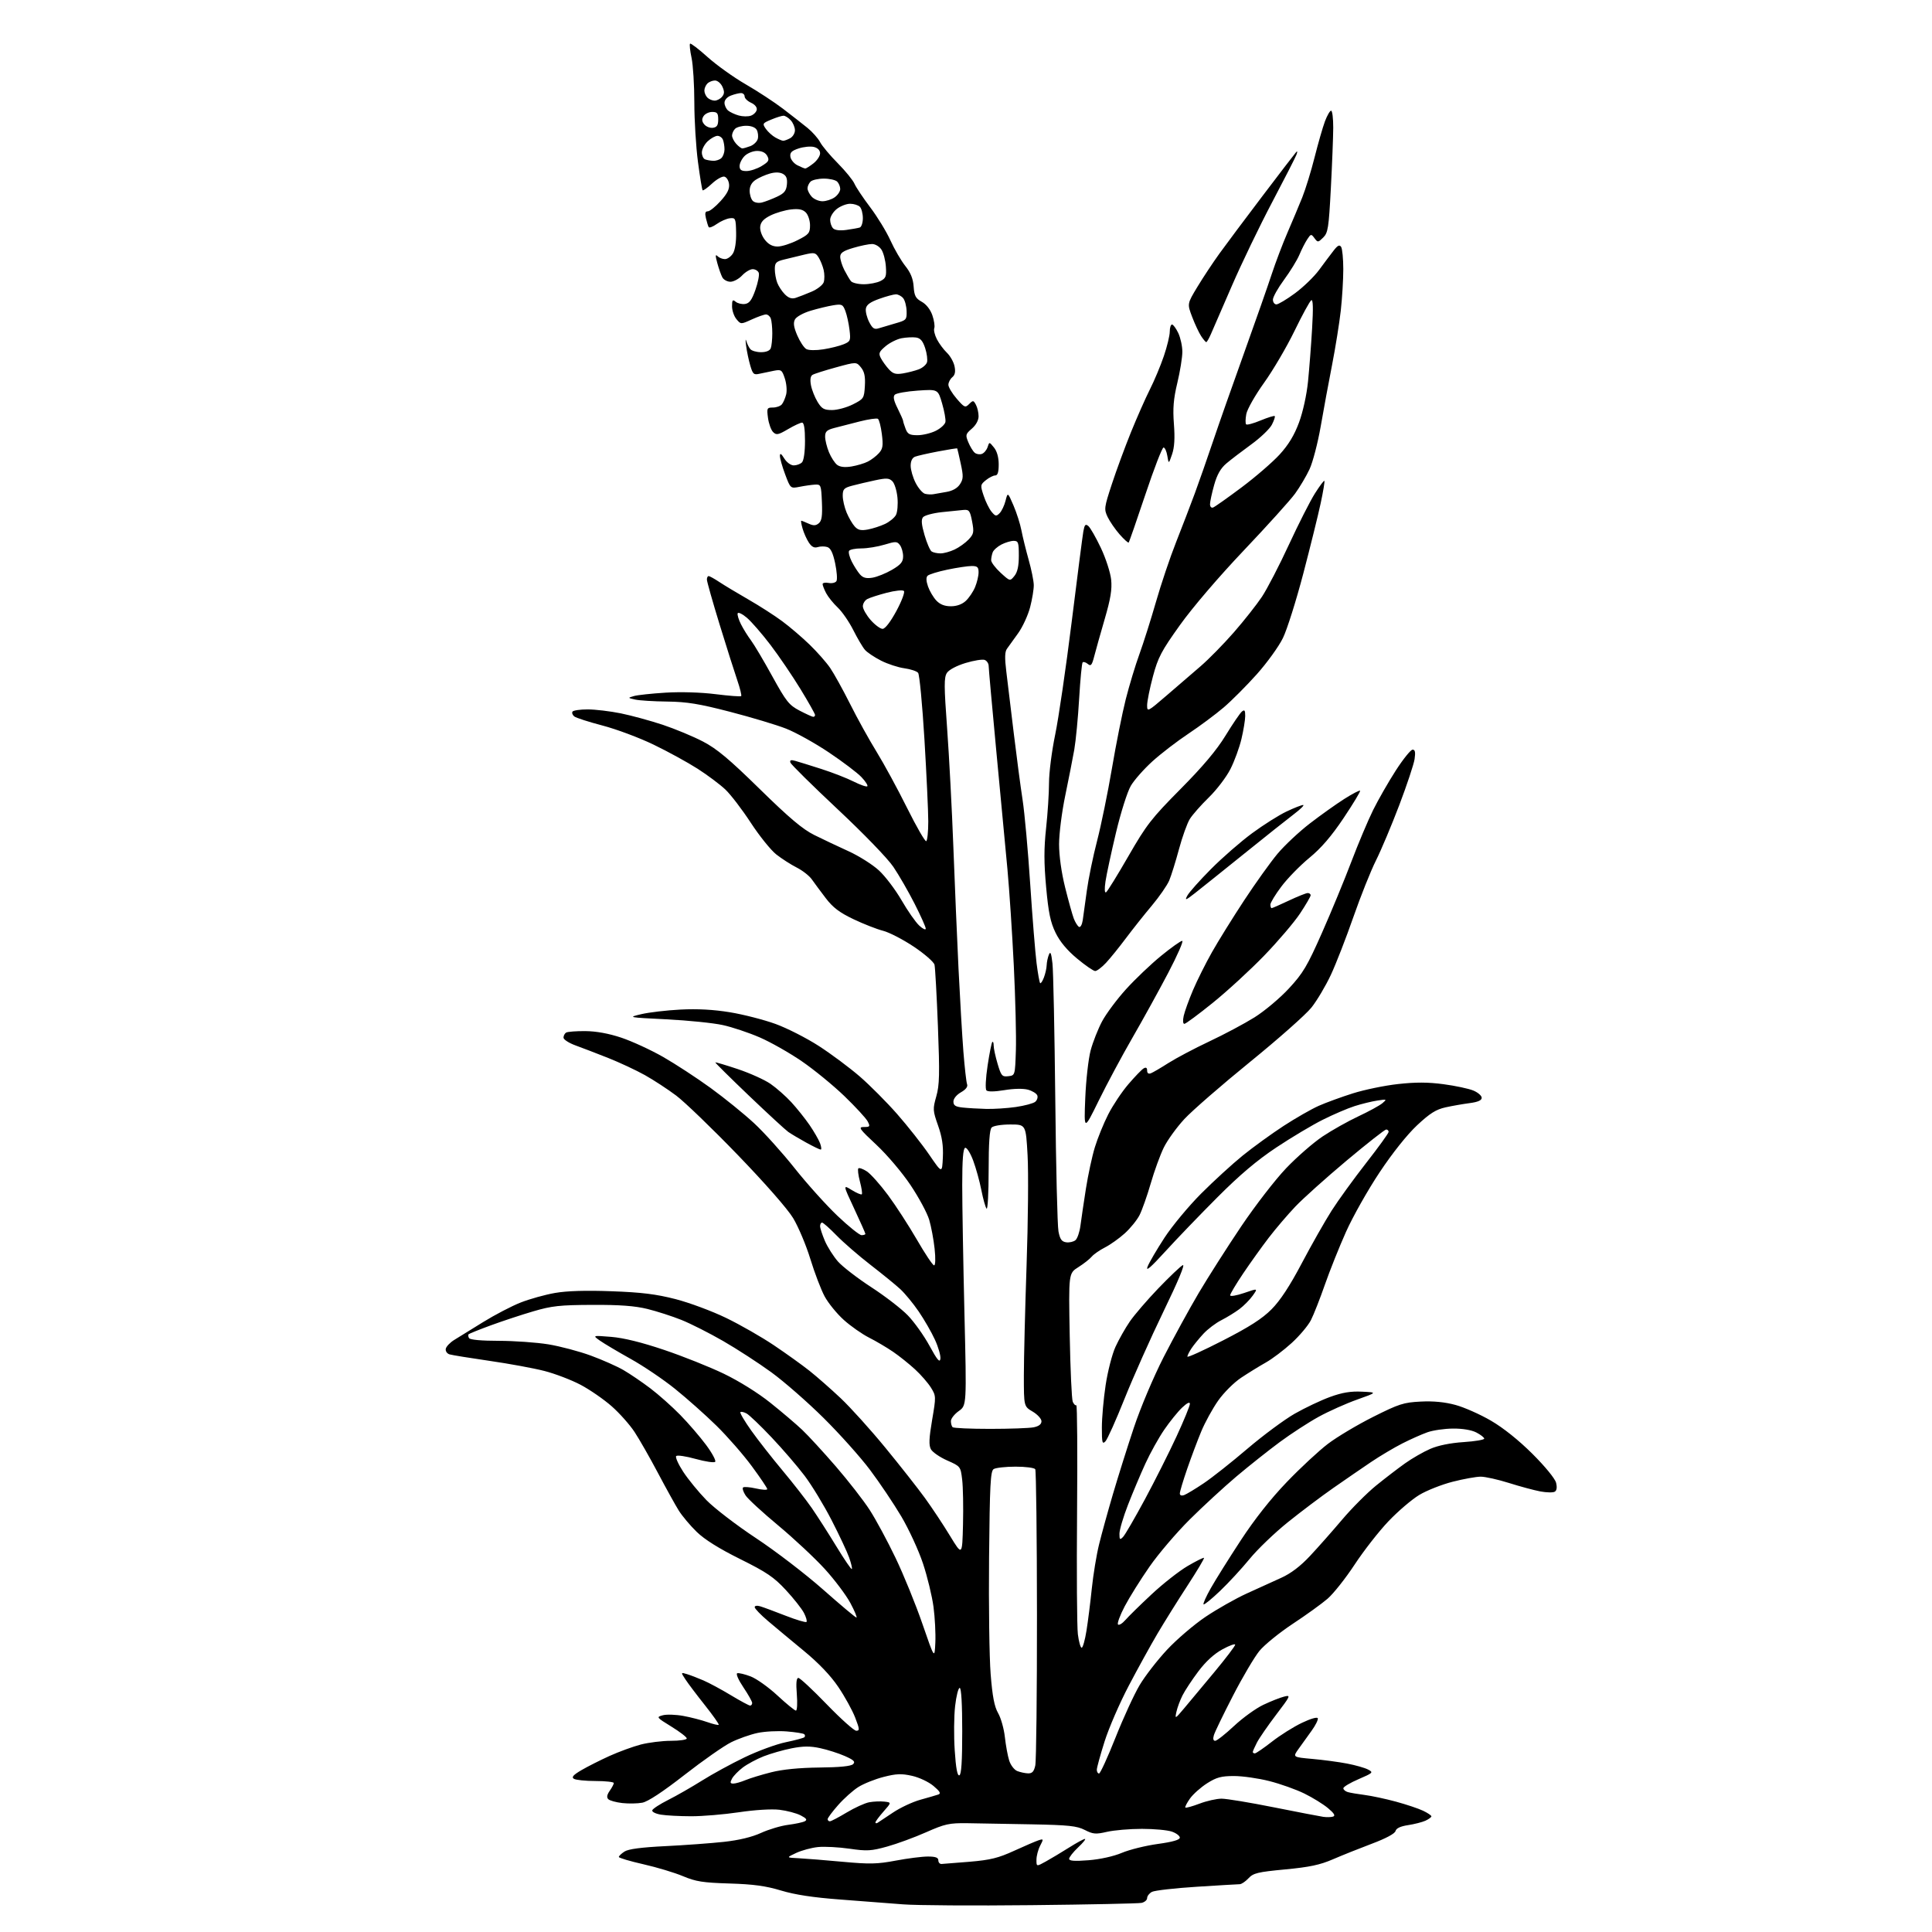 <?xml version="1.0" encoding="UTF-8" standalone="no"?>
<svg 
  version="1.1" 
  xmlns="http://www.w3.org/2000/svg" 
  xmlns:xlink="http://www.w3.org/1999/xlink" 
  xmlns:svg="http://www.w3.org/2000/svg"
  xmlns:rdf="http://www.w3.org/1999/02/22-rdf-syntax-ns#"
  xmlns:cc="http://creativecommons.org/ns#"
  xmlns:dc="http://purl.org/dc/elements/1.1/"
  viewBox="0 0 768 768"
  width="768"
  height="768"
>
<style>svg {background-color: white; }</style>"
<path stroke="none" fill="black" fill-rule="evenodd" d="M410.00,757.33C387.18,757.58 364.23,757.43 359.00,757.01C353.77,756.59 342.52,755.73 334.00,755.09C323.27,754.29 316.04,753.19 310.50,751.52C304.41,749.68 299.51,749.01 290.00,748.72C279.41,748.40 276.58,747.95 271.50,745.81C268.20,744.42 261.11,742.28 255.75,741.07C250.39,739.85 246.00,738.55 246.00,738.17C246.00,737.79 247.01,736.82 248.25,736.02C249.79,735.02 254.92,734.34 264.50,733.87C272.20,733.49 282.66,732.72 287.74,732.17C293.75,731.51 298.92,730.27 302.55,728.60C305.62,727.20 310.46,725.76 313.31,725.40C316.17,725.03 319.14,724.40 319.92,723.98C320.99,723.42 320.58,722.83 318.26,721.63C316.56,720.76 312.77,719.76 309.84,719.41C306.70,719.05 300.06,719.45 293.72,720.40C287.79,721.28 279.24,722.00 274.72,721.99C270.20,721.98 264.80,721.70 262.71,721.35C260.60,721.00 259.08,720.23 259.29,719.61C259.49,719.00 262.34,717.15 265.62,715.50C268.90,713.85 274.94,710.39 279.04,707.82C283.14,705.24 290.77,701.07 296.00,698.56C301.23,696.04 308.58,693.34 312.35,692.56C316.12,691.78 319.45,690.88 319.77,690.57C320.08,690.26 320.06,689.73 319.72,689.39C319.39,689.05 316.24,688.55 312.74,688.27C309.23,687.99 304.00,688.26 301.11,688.88C298.22,689.50 293.52,691.16 290.68,692.56C287.83,693.96 279.48,699.80 272.13,705.53C263.42,712.32 257.56,716.18 255.32,716.60C253.42,716.96 249.84,717.02 247.35,716.74C244.86,716.46 242.36,715.76 241.80,715.20C241.09,714.49 241.28,713.44 242.38,711.86C243.27,710.59 244.00,709.21 244.00,708.78C244.00,708.35 240.74,707.99 236.75,707.98C232.76,707.98 228.88,707.58 228.13,707.10C227.10,706.45 227.86,705.58 231.13,703.66C233.54,702.25 238.55,699.72 242.27,698.03C245.99,696.35 251.59,694.30 254.72,693.48C257.86,692.67 263.25,692.00 266.71,692.00C270.17,692.00 273.00,691.58 273.00,691.06C273.00,690.54 270.25,688.42 266.88,686.35C260.90,682.66 260.83,682.56 263.50,681.84C265.00,681.44 268.67,681.56 271.65,682.11C274.64,682.66 278.93,683.77 281.19,684.57C283.46,685.37 285.49,685.85 285.70,685.63C285.91,685.42 283.45,681.93 280.23,677.87C277.01,673.82 273.52,669.20 272.49,667.62C270.60,664.74 270.60,664.74 273.05,665.48C274.40,665.88 277.35,667.01 279.61,667.99C281.86,668.96 286.79,671.61 290.54,673.88C294.30,676.15 297.74,678.00 298.19,678.00C298.63,678.00 299.00,677.53 299.00,676.96C299.00,676.39 297.42,673.58 295.49,670.71C293.53,667.80 292.46,665.35 293.07,665.14C293.66,664.95 296.05,665.51 298.38,666.40C300.72,667.29 305.52,670.71 309.06,674.00C312.60,677.29 315.90,679.98 316.39,679.99C316.87,680.00 317.04,677.08 316.75,673.50C316.39,669.01 316.58,667.00 317.37,667.00C317.99,666.99 323.07,671.72 328.65,677.50C334.23,683.27 339.51,688.00 340.38,688.00C341.78,688.00 341.72,687.36 339.94,682.75C338.82,679.86 335.81,674.39 333.24,670.60C330.18,666.06 325.47,661.13 319.54,656.24C314.57,652.15 308.14,646.79 305.25,644.34C302.36,641.89 300.00,639.43 300.00,638.87C300.00,638.29 300.95,638.15 302.25,638.55C303.49,638.92 308.00,640.59 312.27,642.26C316.54,643.93 320.29,645.05 320.59,644.74C320.90,644.44 320.44,642.82 319.58,641.16C318.72,639.49 315.49,635.40 312.39,632.06C307.66,626.95 304.76,624.98 294.20,619.74C285.84,615.59 280.07,611.98 276.96,608.95C274.38,606.45 271.17,602.62 269.81,600.45C268.46,598.28 264.73,591.55 261.53,585.50C258.33,579.45 254.15,572.13 252.25,569.24C250.35,566.35 246.26,561.75 243.15,559.01C240.04,556.27 234.49,552.43 230.80,550.48C227.12,548.54 220.63,546.06 216.38,544.97C212.14,543.88 202.33,542.08 194.58,540.96C186.84,539.84 179.69,538.68 178.69,538.38C177.69,538.07 177.03,537.09 177.20,536.18C177.38,535.27 178.87,533.70 180.51,532.68C182.16,531.67 187.32,528.47 192.00,525.58C196.68,522.68 203.43,519.16 207.00,517.76C210.57,516.36 216.71,514.65 220.62,513.97C225.36,513.14 232.91,512.91 243.12,513.29C254.99,513.72 260.78,514.43 268.50,516.41C274.00,517.82 283.08,521.20 288.67,523.91C294.27,526.62 302.82,531.52 307.67,534.79C312.53,538.06 318.88,542.61 321.79,544.92C324.69,547.22 330.27,552.12 334.18,555.80C338.09,559.49 346.09,568.35 351.95,575.50C357.82,582.65 364.90,591.65 367.69,595.50C370.48,599.35 374.96,606.10 377.63,610.50C382.50,618.50 382.50,618.50 382.81,606.00C382.98,599.12 382.83,591.12 382.48,588.20C381.85,582.94 381.81,582.89 376.51,580.55C373.57,579.25 370.66,577.24 370.04,576.08C369.18,574.47 369.30,571.71 370.53,564.47C372.12,555.16 372.11,554.91 370.07,551.61C368.92,549.76 366.08,546.48 363.74,544.34C361.41,542.19 357.48,539.04 355.00,537.35C352.52,535.66 348.23,533.12 345.45,531.72C342.68,530.32 338.16,527.15 335.42,524.69C332.67,522.22 329.25,518.01 327.81,515.35C326.37,512.68 323.82,505.99 322.13,500.48C320.44,494.96 317.35,487.64 315.28,484.21C313.04,480.51 304.06,470.28 293.19,459.03C283.13,448.61 272.15,438.03 268.81,435.52C265.47,433.01 259.86,429.34 256.36,427.38C252.85,425.42 246.27,422.35 241.74,420.55C237.21,418.75 231.36,416.51 228.75,415.56C226.14,414.61 224.00,413.22 224.00,412.48C224.00,411.73 224.47,410.83 225.04,410.47C225.62,410.12 229.06,409.85 232.68,409.88C236.98,409.91 241.97,410.82 246.98,412.49C251.22,413.91 258.70,417.35 263.60,420.15C268.49,422.95 277.00,428.50 282.50,432.50C288.01,436.50 295.77,442.79 299.75,446.48C303.74,450.17 310.98,458.21 315.85,464.34C320.72,470.48 328.37,478.99 332.84,483.25C337.32,487.51 341.66,491.00 342.49,491.00C343.32,491.00 344.00,490.77 344.00,490.48C344.00,490.20 341.99,485.67 339.54,480.43C335.08,470.89 335.08,470.89 338.59,473.06C340.53,474.25 342.32,475.01 342.58,474.75C342.85,474.48 342.51,472.20 341.83,469.67C341.16,467.14 340.88,464.79 341.21,464.45C341.55,464.12 343.07,464.65 344.59,465.65C346.11,466.64 349.88,470.88 352.98,475.05C356.08,479.23 361.26,487.23 364.50,492.82C367.73,498.42 370.80,503.00 371.31,503.00C371.85,503.00 371.94,500.27 371.52,496.36C371.13,492.72 370.16,487.55 369.37,484.88C368.58,482.21 365.25,476.02 361.97,471.12C358.65,466.15 352.65,459.07 348.40,455.10C341.53,448.69 341.05,448.00 343.43,448.00C345.85,448.00 345.97,447.81 344.90,445.75C344.25,444.51 340.09,440.00 335.65,435.71C331.20,431.43 323.58,425.19 318.70,421.85C313.82,418.51 306.30,414.24 301.99,412.38C297.68,410.51 291.08,408.30 287.32,407.48C283.57,406.65 273.52,405.63 265.00,405.20C249.50,404.43 249.50,404.43 255.00,403.13C258.02,402.42 265.00,401.60 270.50,401.32C277.21,400.97 283.68,401.32 290.16,402.39C295.48,403.26 303.62,405.35 308.24,407.02C312.87,408.70 320.67,412.67 325.58,415.85C330.49,419.03 337.77,424.46 341.76,427.91C345.75,431.37 352.45,438.09 356.63,442.85C360.81,447.61 366.55,454.88 369.37,459.00C374.50,466.50 374.50,466.50 374.80,460.09C375.02,455.41 374.50,451.97 372.89,447.41C370.80,441.47 370.76,440.87 372.19,435.82C373.47,431.34 373.57,426.95 372.84,408.00C372.36,395.62 371.75,384.60 371.48,383.50C371.22,382.40 367.51,379.17 363.25,376.32C358.99,373.47 353.48,370.62 351.00,369.99C348.52,369.36 343.23,367.28 339.24,365.38C333.70,362.74 331.09,360.75 328.24,357.02C326.18,354.32 323.69,350.96 322.70,349.55C321.71,348.14 319.01,346.03 316.70,344.86C314.39,343.69 310.73,341.34 308.58,339.65C306.42,337.95 301.85,332.27 298.43,327.03C295.01,321.79 290.47,315.86 288.35,313.85C286.23,311.84 281.26,308.12 277.30,305.58C273.34,303.05 265.47,298.73 259.80,296.00C254.14,293.26 245.00,289.85 239.50,288.41C234.00,286.97 228.94,285.34 228.26,284.78C227.58,284.23 227.27,283.37 227.57,282.89C227.87,282.40 230.59,282.00 233.60,282.00C236.62,282.00 242.55,282.71 246.79,283.57C251.03,284.44 258.52,286.48 263.44,288.11C268.35,289.75 275.55,292.74 279.44,294.77C284.97,297.65 289.86,301.74 302.02,313.66C313.79,325.19 319.04,329.62 323.71,331.94C327.10,333.62 333.24,336.53 337.36,338.40C341.48,340.28 346.89,343.70 349.39,346.01C351.89,348.31 355.93,353.64 358.37,357.85C360.80,362.06 363.97,366.59 365.40,367.92C366.83,369.26 368.00,369.81 368.00,369.15C368.00,368.50 366.00,364.03 363.56,359.23C361.12,354.43 357.32,347.84 355.13,344.60C352.85,341.22 343.32,331.37 332.89,321.60C322.86,312.19 314.45,303.89 314.20,303.15C313.88,302.15 314.39,301.97 316.13,302.46C317.43,302.82 322.10,304.27 326.50,305.68C330.90,307.09 336.68,309.34 339.35,310.69C342.02,312.03 344.46,312.87 344.78,312.56C345.09,312.24 344.04,310.59 342.43,308.90C340.82,307.20 334.99,302.79 329.47,299.09C323.95,295.39 316.30,291.14 312.47,289.64C308.64,288.14 298.63,285.14 290.23,282.96C277.93,279.77 273.06,278.98 265.23,278.88C259.88,278.82 254.15,278.46 252.50,278.09C249.50,277.42 249.50,277.42 252.00,276.69C253.38,276.29 259.05,275.68 264.60,275.34C270.59,274.97 278.66,275.21 284.43,275.94C289.79,276.61 294.37,276.96 294.63,276.71C294.88,276.46 294.18,273.61 293.07,270.37C291.96,267.14 288.79,257.13 286.02,248.13C283.26,239.13 281.00,231.14 281.00,230.38C281.00,229.62 281.31,229.00 281.70,229.00C282.08,229.00 283.99,230.06 285.95,231.36C287.90,232.65 293.10,235.78 297.50,238.31C301.90,240.83 307.98,244.74 311.00,246.99C314.03,249.24 318.92,253.42 321.87,256.29C324.82,259.15 328.48,263.29 329.99,265.50C331.50,267.70 335.08,274.17 337.95,279.88C340.81,285.60 345.55,294.15 348.47,298.88C351.39,303.62 356.85,313.66 360.59,321.19C364.34,328.71 367.76,334.65 368.20,334.38C368.64,334.10 369.00,330.57 369.00,326.53C369.00,322.49 368.31,307.81 367.48,293.91C366.64,280.02 365.51,268.11 364.96,267.46C364.42,266.80 361.96,265.99 359.50,265.65C357.03,265.32 352.87,263.95 350.26,262.63C347.64,261.30 344.76,259.38 343.86,258.36C342.96,257.34 340.87,253.80 339.21,250.50C337.55,247.20 334.76,243.15 333.01,241.50C331.25,239.85 329.19,237.28 328.41,235.80C327.63,234.31 327.00,232.69 327.00,232.19C327.00,231.69 328.07,231.48 329.38,231.73C330.69,231.98 332.10,231.65 332.50,231.00C332.90,230.35 332.67,227.17 331.99,223.93C331.10,219.76 330.19,217.88 328.87,217.46C327.84,217.13 326.13,217.14 325.06,217.48C323.68,217.92 322.65,217.39 321.52,215.67C320.65,214.34 319.53,211.84 319.04,210.12C318.54,208.41 318.31,207.00 318.52,207.00C318.73,207.00 320.04,207.52 321.42,208.15C323.37,209.03 324.29,209.00 325.48,208.01C326.67,207.03 326.95,205.08 326.72,199.62C326.43,192.76 326.33,192.51 323.96,192.64C322.61,192.72 319.86,193.11 317.86,193.51C314.23,194.22 314.23,194.22 312.11,188.57C310.95,185.47 310.01,182.15 310.03,181.21C310.05,179.99 310.54,180.28 311.76,182.25C312.73,183.81 314.36,185.00 315.53,185.00C316.67,185.00 318.14,184.46 318.80,183.80C319.51,183.09 320.00,179.64 320.00,175.30C320.00,170.42 319.61,168.00 318.84,168.00C318.20,168.00 315.67,169.17 313.23,170.61C309.32,172.90 308.61,173.03 307.31,171.74C306.51,170.94 305.60,168.41 305.29,166.14C304.77,162.24 304.88,162.00 307.25,162.00C308.63,162.00 310.22,161.43 310.80,160.74C311.37,160.05 312.14,158.28 312.51,156.80C312.89,155.32 312.65,152.46 311.98,150.44C310.86,147.03 310.55,146.82 307.64,147.38C305.91,147.71 303.34,148.25 301.93,148.57C299.64,149.10 299.25,148.75 298.25,145.33C297.63,143.22 296.89,139.70 296.60,137.50C296.31,135.30 296.33,134.40 296.65,135.50C296.96,136.60 297.67,138.06 298.23,138.75C298.79,139.44 300.72,140.00 302.52,140.00C304.58,140.00 306.01,139.41 306.39,138.42C306.73,137.55 307.00,134.89 307.00,132.50C307.00,130.11 306.73,127.45 306.39,126.58C306.06,125.71 305.21,125.00 304.50,125.00C303.80,125.00 301.26,125.89 298.86,126.98C294.50,128.97 294.50,128.97 292.75,126.87C291.79,125.72 291.00,123.42 291.00,121.77C291.00,119.25 291.24,118.95 292.44,119.95C293.24,120.61 294.91,121.01 296.16,120.83C297.90,120.58 298.87,119.25 300.30,115.19C301.33,112.26 301.92,109.23 301.61,108.44C301.31,107.65 300.23,107.00 299.21,107.00C298.18,107.00 296.29,108.12 295.00,109.50C293.71,110.88 291.62,112.00 290.36,112.00C289.10,112.00 287.65,111.21 287.14,110.25C286.63,109.29 285.73,106.74 285.14,104.59C284.33,101.61 284.35,100.95 285.24,101.84C285.88,102.48 287.20,103.00 288.18,103.00C289.15,103.00 290.58,101.99 291.35,100.75C292.19,99.40 292.70,96.11 292.62,92.50C292.51,86.82 292.37,86.51 290.14,86.76C288.85,86.90 286.52,87.92 284.96,89.02C283.41,90.13 281.95,90.69 281.71,90.27C281.47,89.85 280.98,88.26 280.62,86.75C280.14,84.74 280.34,84.00 281.36,84.00C282.14,84.00 284.42,82.17 286.44,79.93C289.11,76.98 290.03,75.13 289.81,73.19C289.64,71.71 288.79,70.38 287.90,70.21C287.02,70.05 284.83,71.30 283.02,72.99C281.21,74.68 279.54,75.87 279.30,75.64C279.07,75.41 278.24,70.33 277.45,64.36C276.66,58.39 276.01,47.78 276.01,40.80C276.00,33.81 275.51,25.80 274.90,22.98C274.30,20.17 274.03,17.64 274.31,17.36C274.58,17.09 277.72,19.48 281.27,22.68C284.83,25.88 291.64,30.75 296.40,33.50C301.17,36.25 307.86,40.64 311.28,43.25C314.70,45.87 319.07,49.29 321.00,50.85C322.93,52.42 325.18,54.96 326.00,56.50C326.82,58.05 329.99,61.83 333.04,64.90C336.09,67.98 339.07,71.65 339.67,73.05C340.28,74.45 343.09,78.65 345.92,82.40C348.75,86.14 352.37,92.06 353.95,95.55C355.54,99.05 358.20,103.62 359.86,105.71C361.99,108.38 362.98,110.81 363.19,113.93C363.45,117.62 363.98,118.61 366.41,119.96C368.19,120.94 369.83,123.02 370.62,125.31C371.33,127.37 371.68,129.68 371.39,130.44C371.09,131.20 371.57,133.20 372.44,134.88C373.31,136.56 375.09,138.96 376.41,140.22C377.72,141.47 379.09,143.89 379.44,145.59C379.90,147.77 379.63,149.06 378.54,149.96C377.70,150.67 377.00,152.01 377.00,152.96C377.00,153.90 378.48,156.38 380.29,158.47C383.36,162.02 383.69,162.17 385.24,160.62C386.79,159.07 386.98,159.09 387.95,160.91C388.53,161.99 389.00,164.04 389.00,165.48C389.00,167.08 387.95,168.99 386.32,170.40C383.82,172.55 383.72,172.92 384.93,175.82C385.64,177.53 386.78,179.41 387.48,179.98C388.18,180.56 389.46,180.76 390.34,180.42C391.21,180.09 392.22,178.87 392.59,177.71C393.26,175.60 393.26,175.60 395.13,177.91C396.32,179.38 397.00,181.81 397.00,184.61C397.00,187.69 396.59,189.00 395.61,189.00C394.85,189.00 393.18,189.84 391.91,190.87C389.69,192.67 389.65,192.92 391.01,197.02C391.78,199.37 393.19,202.24 394.14,203.40C395.68,205.27 396.04,205.33 397.36,204.00C398.18,203.18 399.24,200.95 399.72,199.06C400.59,195.63 400.59,195.63 402.88,200.93C404.13,203.85 405.56,208.32 406.04,210.87C406.53,213.42 407.82,218.65 408.90,222.50C409.99,226.35 410.91,230.87 410.94,232.54C410.97,234.21 410.32,238.19 409.49,241.37C408.66,244.56 406.52,249.21 404.74,251.70C402.96,254.20 400.96,256.97 400.30,257.87C399.42,259.07 399.35,261.49 400.03,267.00C400.53,271.12 401.87,282.15 402.99,291.50C404.12,300.85 405.69,312.74 406.49,317.92C407.29,323.11 408.66,338.16 409.52,351.38C410.39,364.59 411.53,378.76 412.05,382.87C412.57,386.97 413.21,390.54 413.47,390.80C413.73,391.06 414.41,390.06 414.97,388.57C415.54,387.09 416.03,384.89 416.07,383.68C416.11,382.48 416.50,380.60 416.95,379.50C417.55,377.99 417.90,378.85 418.37,383.00C418.71,386.02 419.21,410.32 419.49,437.00C419.76,463.68 420.33,487.30 420.76,489.50C421.36,492.62 422.03,493.57 423.82,493.83C425.08,494.01 426.74,493.63 427.51,492.99C428.27,492.36 429.17,489.74 429.50,487.17C429.83,484.60 430.81,478.00 431.67,472.50C432.54,467.00 434.14,459.57 435.24,456.00C436.33,452.43 438.71,446.57 440.53,443.00C442.34,439.43 445.95,434.02 448.54,431.00C451.13,427.98 453.86,425.14 454.62,424.70C455.56,424.16 456.00,424.43 456.00,425.56C456.00,426.62 456.54,427.01 457.50,426.64C458.32,426.32 461.44,424.50 464.44,422.58C467.43,420.67 474.73,416.81 480.66,414.01C486.60,411.22 494.69,406.91 498.66,404.43C502.62,401.96 508.78,396.80 512.34,392.95C518.00,386.84 519.65,384.05 525.54,370.73C529.25,362.35 534.49,349.65 537.20,342.50C539.91,335.36 543.80,326.13 545.84,322.00C547.88,317.88 551.95,310.79 554.87,306.25C557.80,301.71 560.80,298.00 561.53,298.00C562.52,298.00 562.72,299.00 562.32,301.75C562.01,303.81 559.28,312.02 556.25,320.00C553.22,327.98 549.05,337.88 546.99,342.00C544.92,346.12 540.88,356.25 538.00,364.50C535.13,372.75 531.10,383.10 529.05,387.50C526.99,391.90 523.51,397.77 521.30,400.54C519.09,403.31 508.09,413.05 496.86,422.17C485.63,431.30 473.91,441.49 470.81,444.83C467.72,448.17 464.03,453.29 462.61,456.20C461.18,459.12 458.85,465.53 457.43,470.45C456.00,475.38 454.00,481.03 452.99,483.02C451.98,485.01 449.33,488.27 447.12,490.27C444.90,492.28 441.35,494.80 439.23,495.88C437.10,496.97 434.73,498.62 433.95,499.56C433.17,500.50 430.79,502.37 428.65,503.72C424.78,506.16 424.78,506.16 425.23,530.83C425.48,544.40 426.02,556.28 426.44,557.24C426.87,558.20 427.50,558.81 427.85,558.59C428.21,558.37 428.34,577.56 428.15,601.23C427.96,624.90 428.10,646.68 428.47,649.63C428.84,652.58 429.52,655.00 429.98,655.00C430.44,655.00 431.30,651.96 431.89,648.25C432.49,644.54 433.44,636.98 434.01,631.45C434.59,625.92 435.88,618.04 436.89,613.95C437.89,609.85 440.37,600.88 442.39,594.00C444.41,587.12 448.16,575.20 450.73,567.50C453.39,559.54 458.49,547.46 462.55,539.50C466.49,531.80 472.76,520.33 476.50,514.00C480.24,507.68 487.85,495.75 493.40,487.50C498.96,479.25 507.00,468.84 511.28,464.37C515.56,459.89 522.08,454.21 525.78,451.74C529.48,449.27 535.88,445.68 540.00,443.75C544.12,441.82 548.40,439.48 549.50,438.56C551.42,436.94 551.35,436.90 547.50,437.49C545.30,437.82 541.25,438.81 538.50,439.69C535.75,440.56 530.08,442.99 525.90,445.08C521.72,447.16 513.39,452.13 507.40,456.11C499.67,461.25 492.85,467.01 483.95,475.93C477.05,482.84 467.71,492.55 463.20,497.50C457.37,503.90 455.34,505.63 456.18,503.50C456.83,501.85 459.86,496.68 462.91,492.00C465.96,487.33 472.52,479.43 477.48,474.46C482.44,469.49 489.88,462.69 494.00,459.35C498.12,456.01 505.42,450.73 510.21,447.60C515.00,444.48 521.31,440.87 524.22,439.58C527.13,438.29 533.25,436.06 537.81,434.62C542.38,433.18 550.44,431.51 555.72,430.93C562.70,430.15 567.64,430.16 573.84,430.99C578.52,431.61 583.85,432.75 585.68,433.51C587.51,434.27 589.00,435.57 589.00,436.39C589.00,437.41 587.51,438.07 584.25,438.50C581.64,438.84 577.32,439.59 574.66,440.18C570.85,441.02 568.42,442.54 563.31,447.32C559.36,451.02 553.52,458.34 548.40,466.04C543.77,472.99 537.78,483.60 535.08,489.63C532.38,495.66 528.59,505.14 526.65,510.71C524.71,516.28 522.22,522.60 521.12,524.76C520.02,526.93 516.57,531.02 513.46,533.86C510.35,536.70 505.71,540.21 503.15,541.64C500.59,543.08 496.19,545.79 493.37,547.67C490.51,549.57 486.45,553.62 484.22,556.80C482.02,559.94 479.00,565.43 477.52,569.01C476.03,572.58 473.51,579.30 471.91,583.94C470.31,588.58 469.00,592.95 469.00,593.66C469.00,594.45 469.66,594.70 470.75,594.30C471.71,593.94 475.20,591.84 478.50,589.62C481.80,587.41 489.59,581.25 495.82,575.93C502.05,570.62 510.51,564.35 514.62,561.99C518.74,559.64 525.08,556.63 528.72,555.31C533.59,553.54 536.93,552.99 541.42,553.21C547.50,553.50 547.50,553.50 539.50,556.35C535.10,557.91 528.22,560.99 524.22,563.18C520.21,565.38 513.24,569.91 508.72,573.25C504.20,576.59 496.46,582.74 491.51,586.91C486.57,591.09 478.22,598.77 472.96,604.00C467.70,609.23 460.49,617.67 456.95,622.77C453.40,627.87 448.97,634.96 447.09,638.53C445.22,642.10 444.02,645.35 444.43,645.76C444.84,646.17 446.14,645.37 447.34,644.00C448.53,642.62 453.20,638.03 457.73,633.81C462.25,629.58 468.72,624.50 472.10,622.52C475.48,620.54 478.41,619.08 478.61,619.28C478.81,619.48 475.86,624.43 472.05,630.29C468.23,636.14 462.89,644.71 460.16,649.32C457.44,653.93 452.28,663.28 448.70,670.10C445.11,676.92 440.79,686.89 439.09,692.26C437.39,697.63 436.00,702.69 436.00,703.51C436.00,704.33 436.40,705.00 436.88,705.00C437.37,705.00 440.31,698.59 443.42,690.75C446.53,682.91 450.84,673.53 453.00,669.90C455.15,666.27 460.07,659.92 463.92,655.80C467.77,651.67 474.66,645.78 479.24,642.70C483.82,639.63 491.15,635.47 495.53,633.47C499.91,631.47 506.10,628.66 509.28,627.22C513.17,625.46 516.94,622.60 520.78,618.48C523.93,615.12 529.65,608.65 533.50,604.10C537.35,599.55 543.42,593.46 547.00,590.55C550.58,587.65 555.77,583.66 558.55,581.69C561.33,579.71 565.83,577.13 568.55,575.95C571.67,574.59 576.55,573.60 581.75,573.26C586.29,572.96 590.00,572.34 590.00,571.88C590.00,571.43 588.60,570.33 586.88,569.44C584.97,568.45 581.40,567.85 577.62,567.88C574.24,567.90 569.65,568.56 567.43,569.35C565.21,570.13 560.72,572.13 557.45,573.79C554.18,575.45 548.58,578.78 545.00,581.19C541.42,583.61 534.67,588.24 530.00,591.50C525.33,594.75 517.21,600.87 511.97,605.08C506.72,609.30 499.88,615.86 496.77,619.67C493.65,623.48 488.36,629.22 485.00,632.42C481.65,635.62 478.69,638.02 478.43,637.76C478.16,637.50 479.47,634.58 481.34,631.28C483.20,627.99 488.54,619.46 493.21,612.33C498.72,603.91 505.12,595.80 511.51,589.15C516.91,583.52 524.29,576.67 527.91,573.92C531.54,571.17 539.61,566.36 545.85,563.23C556.09,558.09 557.94,557.49 564.72,557.15C569.76,556.89 574.32,557.33 578.55,558.48C582.02,559.41 588.37,562.23 592.68,564.74C597.59,567.60 603.73,572.51 609.18,577.94C614.17,582.91 618.16,587.79 618.56,589.40C619.02,591.22 618.84,592.48 618.06,592.96C617.39,593.38 614.81,593.33 612.32,592.87C609.83,592.40 604.22,590.89 599.85,589.51C595.47,588.13 590.42,587.00 588.61,587.00C586.80,587.00 581.77,587.91 577.43,589.02C573.09,590.13 567.12,592.49 564.17,594.27C561.22,596.05 555.72,600.75 551.94,604.72C548.16,608.69 542.12,616.42 538.51,621.91C534.91,627.39 530.05,633.52 527.73,635.52C525.40,637.53 519.17,642.02 513.87,645.51C508.58,649.01 502.63,653.84 500.65,656.25C498.67,658.67 493.93,666.69 490.13,674.07C486.32,681.46 482.90,688.51 482.54,689.75C482.10,691.20 482.29,692.00 483.06,692.00C483.71,692.00 487.08,689.35 490.54,686.11C494.00,682.87 499.25,679.08 502.20,677.69C505.15,676.29 508.86,674.82 510.44,674.43C513.20,673.73 513.07,674.03 507.31,681.60C504.00,685.95 500.56,690.94 499.65,692.70C498.74,694.46 498.00,696.15 498.00,696.45C498.00,696.75 498.37,697.00 498.83,697.00C499.28,697.00 502.32,694.91 505.58,692.37C508.83,689.82 514.20,686.44 517.50,684.87C521.03,683.18 523.64,682.44 523.85,683.05C524.04,683.63 522.92,685.88 521.35,688.04C519.78,690.21 517.45,693.45 516.18,695.24C513.85,698.50 513.85,698.50 521.68,699.20C525.98,699.58 532.20,700.41 535.50,701.05C538.80,701.68 542.54,702.74 543.81,703.41C546.02,704.57 545.85,704.74 540.06,707.24C536.73,708.67 534.00,710.30 534.00,710.86C534.00,711.41 534.79,712.09 535.75,712.38C536.71,712.66 539.75,713.18 542.50,713.53C545.25,713.88 550.85,715.08 554.93,716.19C559.02,717.30 563.86,718.92 565.68,719.79C567.51,720.66 569.00,721.66 569.00,722.02C569.00,722.38 567.93,723.16 566.63,723.76C565.33,724.35 562.22,725.14 559.72,725.52C556.71,725.97 555.03,726.76 554.74,727.87C554.47,728.90 550.92,730.81 545.40,732.88C540.51,734.72 533.52,737.52 529.88,739.09C524.72,741.33 520.54,742.21 510.88,743.12C499.99,744.15 498.23,744.57 496.30,746.64C495.09,747.94 493.51,749.00 492.80,749.00C492.08,749.01 484.37,749.46 475.66,750.02C466.94,750.57 458.96,751.49 457.91,752.05C456.86,752.61 456.00,753.72 456.00,754.52C456.00,755.31 454.99,756.17 453.75,756.43C452.51,756.68 432.82,757.09 410.00,757.33zM415.75,739.96C417.81,738.82 421.96,736.33 424.96,734.44C427.96,732.55 430.80,731.00 431.28,731.00C431.75,731.00 430.54,732.52 428.57,734.37C426.61,736.22 425.00,738.26 425.00,738.91C425.00,739.76 427.13,739.91 432.75,739.47C437.36,739.10 442.73,737.91 446.00,736.52C449.02,735.25 455.44,733.66 460.25,733.00C466.14,732.19 469.00,731.37 469.00,730.49C469.00,729.78 467.58,728.70 465.85,728.10C464.12,727.49 458.75,727.00 453.93,727.00C449.10,727.00 442.86,727.53 440.06,728.18C435.56,729.21 434.52,729.13 431.23,727.44C428.07,725.83 424.81,725.48 410.00,725.20C400.38,725.01 388.90,724.81 384.50,724.75C377.33,724.66 375.64,725.03 368.14,728.35C363.54,730.39 356.57,732.95 352.64,734.04C346.31,735.80 344.62,735.90 337.70,734.89C333.41,734.27 327.78,733.97 325.20,734.23C322.61,734.49 318.70,735.55 316.50,736.57C312.50,738.44 312.50,738.44 317.50,738.68C320.25,738.82 328.12,739.45 335.00,740.09C345.73,741.08 348.72,741.01 356.08,739.62C360.80,738.73 366.53,738.00 368.83,738.00C371.87,738.00 373.00,738.41 373.00,739.50C373.00,740.33 373.56,740.98 374.25,740.96C374.94,740.93 380.00,740.53 385.50,740.07C393.71,739.37 396.87,738.59 403.17,735.70C407.39,733.77 411.77,731.89 412.89,731.53C414.84,730.91 414.87,731.02 413.48,733.69C412.67,735.24 412.01,737.75 412.01,739.27C412.00,742.04 412.00,742.04 415.75,739.96zM348.84,724.60C349.31,724.31 352.05,722.48 354.95,720.54C357.84,718.59 362.75,716.29 365.85,715.43C368.96,714.57 372.18,713.63 373.00,713.35C374.13,712.96 373.65,712.11 371.08,709.95C369.16,708.33 365.40,706.56 362.54,705.92C358.35,704.98 356.30,705.06 351.23,706.36C347.83,707.23 343.31,709.04 341.19,710.38C339.07,711.72 335.46,714.94 333.17,717.55C330.87,720.15 329.00,722.67 329.00,723.14C329.00,723.61 329.40,724.00 329.88,724.00C330.36,724.00 333.36,722.43 336.55,720.51C339.73,718.60 343.76,716.76 345.51,716.43C347.26,716.10 349.97,715.99 351.54,716.17C354.40,716.50 354.40,716.50 351.20,720.13C349.44,722.13 348.00,724.07 348.00,724.44C348.00,724.81 348.38,724.88 348.84,724.60zM529.92,722.12C530.93,721.79 530.35,720.81 527.92,718.78C526.04,717.20 521.80,714.58 518.50,712.96C515.20,711.34 508.94,709.11 504.59,708.01C500.24,706.90 493.92,706.00 490.54,706.00C485.48,706.00 483.58,706.51 479.85,708.88C477.35,710.47 474.29,713.19 473.04,714.94C471.80,716.69 470.97,718.30 471.20,718.53C471.43,718.76 473.96,718.06 476.82,716.98C479.68,715.89 483.63,715.00 485.60,715.00C487.57,715.00 496.90,716.54 506.34,718.43C515.78,720.31 524.62,722.02 526.00,722.22C527.38,722.42 529.14,722.38 529.92,722.12zM291.50,709.00C292.36,709.00 294.54,708.38 296.34,707.63C298.14,706.88 302.74,705.47 306.56,704.51C311.08,703.36 317.75,702.71 325.70,702.62C333.86,702.54 338.31,702.09 339.13,701.27C340.10,700.30 339.41,699.63 335.84,698.05C333.35,696.95 328.94,695.54 326.04,694.92C322.06,694.06 319.29,694.08 314.70,694.98C311.37,695.63 306.36,697.07 303.57,698.16C300.78,699.26 297.04,701.27 295.26,702.62C293.48,703.97 291.55,705.96 290.98,707.04C290.14,708.60 290.25,709.00 291.50,709.00zM381.35,705.72C382.16,705.45 382.50,700.22 382.50,688.17C382.50,677.41 382.13,670.99 381.50,670.97C380.95,670.95 380.12,674.22 379.67,678.22C379.21,682.22 379.14,690.14 379.52,695.80C379.98,702.87 380.56,705.98 381.35,705.72zM408.67,704.94C410.32,704.98 411.01,704.23 411.54,701.81C411.93,700.06 412.23,673.08 412.21,641.86C412.19,610.63 411.88,584.62 411.53,584.04C411.17,583.47 407.65,583.01 403.69,583.02C399.74,583.02 395.82,583.46 395.00,583.98C393.73,584.78 393.45,590.07 393.17,619.21C392.99,638.07 393.27,658.90 393.80,665.50C394.51,674.41 395.28,678.40 396.77,681.00C397.88,682.92 399.09,687.20 399.45,690.50C399.82,693.80 400.58,697.99 401.16,699.82C401.73,701.65 403.17,703.53 404.35,704.01C405.53,704.48 407.48,704.90 408.67,704.94zM470.75,679.04C472.81,676.59 478.21,670.11 482.75,664.65C487.29,659.19 491.00,654.30 491.00,653.80C491.00,653.29 488.72,654.11 485.94,655.63C482.63,657.43 479.31,660.47 476.35,664.42C473.85,667.73 471.02,672.04 470.05,673.97C469.08,675.91 467.99,678.85 467.64,680.50C467.01,683.41 467.11,683.37 470.75,679.04zM371.81,653.00C371.98,649.42 371.65,643.01 371.08,638.74C370.51,634.47 368.63,626.71 366.90,621.51C365.17,616.30 361.28,607.87 358.26,602.77C355.23,597.67 349.65,589.36 345.85,584.31C342.06,579.25 333.74,569.96 327.38,563.66C321.02,557.36 311.68,549.19 306.61,545.50C301.55,541.82 292.92,536.22 287.45,533.07C281.98,529.92 274.51,526.14 270.85,524.68C267.20,523.22 261.12,521.26 257.35,520.33C252.38,519.11 246.38,518.66 235.50,518.71C222.55,518.76 219.34,519.11 212.00,521.27C207.32,522.64 199.73,525.15 195.12,526.84C190.52,528.53 186.54,530.13 186.27,530.39C186.01,530.65 186.10,531.35 186.46,531.93C186.86,532.59 191.47,533.00 198.31,533.00C204.46,533.01 213.32,533.64 218.00,534.40C222.68,535.17 230.26,537.18 234.86,538.87C239.46,540.56 245.31,543.15 247.86,544.64C250.41,546.12 255.20,549.37 258.50,551.87C261.80,554.37 267.16,559.13 270.41,562.46C273.66,565.78 278.29,571.16 280.70,574.41C283.11,577.66 284.72,580.67 284.29,581.10C283.85,581.53 280.37,581.01 276.54,579.95C272.72,578.88 269.24,578.36 268.80,578.80C268.37,579.23 269.63,582.04 271.58,585.04C273.54,588.04 277.70,593.13 280.82,596.33C283.95,599.54 292.80,606.33 300.50,611.42C308.20,616.50 320.19,625.69 327.14,631.83C334.08,637.97 340.07,643.00 340.44,643.00C340.81,643.00 339.74,640.41 338.05,637.25C336.36,634.09 331.77,627.98 327.84,623.67C323.90,619.36 315.59,611.59 309.36,606.40C303.12,601.21 297.28,595.84 296.38,594.45C295.47,593.07 295.02,591.65 295.37,591.30C295.72,590.95 298.03,591.13 300.50,591.69C302.98,592.26 305.00,592.37 305.00,591.95C305.00,591.52 302.24,587.42 298.86,582.84C295.48,578.25 289.15,571.00 284.78,566.72C280.42,562.44 273.02,555.87 268.35,552.11C263.69,548.35 255.73,542.98 250.68,540.17C245.63,537.35 240.15,534.10 238.50,532.94C235.50,530.82 235.50,530.82 243.00,531.43C247.94,531.84 255.10,533.60 264.00,536.61C271.43,539.11 282.10,543.37 287.71,546.07C293.75,548.98 301.32,553.69 306.21,557.61C310.77,561.25 316.47,566.09 318.87,568.37C321.27,570.64 327.29,577.19 332.25,582.92C337.21,588.66 343.27,596.44 345.71,600.22C348.16,604.01 352.79,612.59 356.00,619.30C359.22,626.01 364.02,637.80 366.67,645.50C371.50,659.50 371.50,659.50 371.81,653.00zM338.61,623.72C338.84,623.50 338.36,621.45 337.56,619.18C336.76,616.90 333.61,610.19 330.56,604.27C327.52,598.35 322.70,590.42 319.87,586.67C317.03,582.91 311.11,576.02 306.70,571.37C302.30,566.71 297.82,562.44 296.76,561.87C295.70,561.30 294.60,561.07 294.32,561.35C294.03,561.63 295.98,564.93 298.64,568.68C301.31,572.43 306.90,579.57 311.06,584.54C315.23,589.52 320.49,596.27 322.75,599.54C325.00,602.82 329.41,609.69 332.53,614.82C335.65,619.94 338.39,623.95 338.61,623.72zM446.43,610.96C447.21,610.16 451.12,603.42 455.12,596.00C459.11,588.58 464.77,577.33 467.69,571.00C470.61,564.68 473.00,558.86 473.00,558.06C473.00,557.13 471.90,557.67 469.89,559.56C468.19,561.18 464.99,565.13 462.80,568.34C460.60,571.55 457.22,577.62 455.29,581.84C453.36,586.05 450.25,593.42 448.39,598.21C446.52,603.00 445.00,608.16 445.00,609.68C445.00,612.08 445.18,612.24 446.43,610.96zM439.42,572.96C438.19,574.23 438.00,573.51 438.01,567.46C438.01,563.63 438.68,556.04 439.51,550.59C440.33,545.14 442.09,538.29 443.43,535.37C444.77,532.45 447.34,527.91 449.15,525.28C450.96,522.65 456.04,516.75 460.43,512.17C464.83,507.59 469.20,503.43 470.15,502.92C471.23,502.34 468.40,509.16 462.54,521.25C457.41,531.84 450.44,547.48 447.03,556.00C443.63,564.52 440.21,572.16 439.42,572.96zM393.54,568.00C401.36,568.00 409.16,567.72 410.88,567.38C412.97,566.96 414.00,566.16 414.00,564.97C414.00,564.00 412.43,562.27 410.50,561.13C407.00,559.07 407.00,559.07 407.00,546.78C407.00,540.03 407.49,520.33 408.08,503.00C408.68,485.68 408.86,465.99 408.48,459.25C407.80,447.00 407.80,447.00 401.60,447.00C398.11,447.00 394.88,447.52 394.20,448.20C393.37,449.03 393.00,454.29 393.00,465.40C393.00,474.20 392.63,480.97 392.18,480.45C391.73,479.93 390.80,476.62 390.11,473.10C389.42,469.58 387.95,464.27 386.84,461.30C385.71,458.29 384.30,456.07 383.66,456.28C382.85,456.55 382.50,461.05 382.50,471.08C382.50,479.01 382.90,501.96 383.38,522.09C384.26,558.68 384.26,558.68 381.13,560.91C379.41,562.13 378.00,563.93 378.00,564.90C378.00,565.87 378.30,566.97 378.67,567.33C379.03,567.70 385.73,568.00 393.54,568.00zM373.82,540.16C374.00,538.97 373.03,535.55 371.66,532.58C370.30,529.60 367.39,524.54 365.19,521.33C363.00,518.12 359.69,514.12 357.85,512.42C356.01,510.73 350.68,506.39 346.00,502.77C341.32,499.15 335.27,493.90 332.54,491.10C329.81,488.29 327.22,486.00 326.79,486.00C326.35,486.00 326.00,486.64 326.00,487.42C326.00,488.20 326.86,490.83 327.90,493.27C328.95,495.71 331.29,499.40 333.10,501.47C334.92,503.53 340.86,508.11 346.30,511.65C351.74,515.18 358.29,520.22 360.85,522.86C363.41,525.49 367.30,530.95 369.50,534.99C372.54,540.58 373.58,541.82 373.82,540.16zM486.21,532.82C496.70,527.44 501.75,524.20 505.46,520.46C508.92,516.98 512.70,511.22 517.50,502.12C521.35,494.83 526.67,485.46 529.31,481.30C531.96,477.14 538.15,468.60 543.06,462.31C547.98,456.02 552.00,450.46 552.00,449.94C552.00,449.42 551.56,449.00 551.02,449.00C550.49,449.00 543.40,454.57 535.27,461.38C527.15,468.19 517.99,476.40 514.92,479.63C511.85,482.86 507.10,488.43 504.36,492.00C501.62,495.57 497.04,501.97 494.19,506.20C491.34,510.44 489.00,514.36 489.00,514.90C489.00,515.45 491.49,515.03 494.54,513.99C500.08,512.08 500.08,512.08 497.97,515.04C496.81,516.67 494.43,519.08 492.68,520.39C490.93,521.70 487.70,523.68 485.50,524.80C483.30,525.91 480.11,528.33 478.40,530.16C476.70,532.00 474.56,534.61 473.65,535.97C472.74,537.33 472.00,538.82 472.00,539.28C472.00,539.74 478.40,536.83 486.21,532.82zM326.23,456.98C325.83,456.97 323.23,455.71 320.45,454.18C317.67,452.65 314.47,450.74 313.34,449.95C312.21,449.15 305.17,442.66 297.70,435.53C290.23,428.39 284.22,422.44 284.35,422.32C284.48,422.19 288.50,423.39 293.28,424.98C298.06,426.58 303.90,429.21 306.26,430.83C308.62,432.46 312.35,435.74 314.56,438.14C316.76,440.54 320.01,444.60 321.78,447.17C323.55,449.75 325.43,453.01 325.97,454.42C326.51,455.84 326.62,456.99 326.23,456.98zM436.77,437.50C430.88,449.50 430.88,449.50 431.41,436.50C431.70,429.35 432.67,420.80 433.56,417.50C434.45,414.20 436.49,409.02 438.10,406.00C439.71,402.98 443.99,397.23 447.61,393.24C451.23,389.24 457.49,383.28 461.52,379.99C465.55,376.69 469.34,374.00 469.95,374.00C470.56,374.00 468.05,379.74 464.37,386.75C460.69,393.76 454.30,405.35 450.17,412.50C446.04,419.65 440.01,430.90 436.77,437.50zM392.00,440.81C395.02,440.89 400.34,440.55 403.82,440.05C407.29,439.54 410.75,438.62 411.51,437.99C412.26,437.37 412.64,436.22 412.34,435.45C412.04,434.67 410.38,433.65 408.65,433.17C406.76,432.65 402.99,432.72 399.24,433.35C395.33,433.99 392.66,434.03 392.12,433.44C391.62,432.91 391.82,428.67 392.58,423.63C393.31,418.75 394.16,414.51 394.46,414.21C394.76,413.91 395.00,414.56 395.00,415.65C395.00,416.74 395.70,420.00 396.56,422.88C397.98,427.67 398.34,428.10 400.81,427.81C403.50,427.50 403.50,427.50 403.83,417.50C404.01,412.00 403.64,396.93 403.01,384.00C402.38,371.07 401.23,353.75 400.47,345.50C399.70,337.25 397.71,316.10 396.04,298.50C394.38,280.90 393.01,265.70 393.01,264.72C393.00,263.74 392.29,262.67 391.43,262.33C390.56,262.00 387.14,262.55 383.82,263.55C380.27,264.63 377.23,266.24 376.42,267.48C375.24,269.28 375.25,272.57 376.50,289.61C377.30,300.62 378.41,321.74 378.97,336.56C379.53,351.38 380.45,373.18 381.02,385.00C381.60,396.82 382.47,411.68 382.96,418.00C383.46,424.32 384.12,430.18 384.43,431.00C384.80,431.97 383.94,433.10 382.00,434.20C380.25,435.20 379.00,436.73 379.00,437.89C379.00,439.45 379.81,439.96 382.75,440.27C384.81,440.49 388.98,440.73 392.00,440.81zM470.80,407.00C470.24,407.00 470.13,405.66 470.54,403.83C470.92,402.09 472.59,397.47 474.24,393.58C475.90,389.69 479.29,382.90 481.78,378.50C484.26,374.10 490.00,364.87 494.51,358.00C499.03,351.12 505.02,342.76 507.81,339.41C510.61,336.07 516.41,330.63 520.70,327.33C524.99,324.02 531.14,319.65 534.36,317.60C537.58,315.56 540.41,314.08 540.65,314.32C540.89,314.56 537.96,319.42 534.14,325.13C529.27,332.41 525.20,337.14 520.50,341.00C516.83,344.02 511.83,349.13 509.41,352.35C506.98,355.57 505.00,358.83 505.00,359.60C505.00,360.37 505.22,361.00 505.50,361.00C505.77,361.00 508.85,359.65 512.34,358.00C515.84,356.35 519.21,355.00 519.85,355.00C520.48,355.00 521.00,355.40 521.00,355.89C521.00,356.37 519.10,359.64 516.78,363.14C514.46,366.64 508.04,374.17 502.53,379.87C497.01,385.58 487.83,394.01 482.12,398.62C476.42,403.23 471.32,407.00 470.80,407.00zM435.36,386.00C434.67,386.00 431.42,383.77 428.15,381.04C424.19,377.75 421.32,374.31 419.61,370.79C417.57,366.61 416.78,362.82 415.86,352.70C414.97,342.97 414.96,337.34 415.84,329.20C416.48,323.31 417.00,315.21 417.00,311.19C417.00,307.16 418.10,298.55 419.45,292.04C420.80,285.54 423.74,265.43 425.99,247.36C428.23,229.29 430.33,213.03 430.65,211.22C431.13,208.55 431.49,208.16 432.64,209.11C433.41,209.75 435.65,213.66 437.61,217.80C439.57,221.94 441.41,227.61 441.70,230.41C442.10,234.28 441.49,238.01 439.16,246.00C437.48,251.78 435.60,258.45 434.99,260.82C434.06,264.46 433.65,264.95 432.42,263.93C431.61,263.26 430.69,262.98 430.37,263.30C430.05,263.61 429.43,270.09 428.98,277.70C428.54,285.30 427.66,294.44 427.04,298.01C426.41,301.58 424.79,309.79 423.45,316.27C422.10,322.74 421.00,331.42 421.00,335.56C421.00,340.18 421.93,346.85 423.41,352.79C424.74,358.13 426.29,363.69 426.85,365.15C427.42,366.61 428.33,368.09 428.89,368.43C429.46,368.79 430.12,367.64 430.41,365.78C430.68,363.98 431.42,358.68 432.04,354.01C432.67,349.35 434.50,340.44 436.12,334.22C437.73,328.00 440.38,315.06 442.01,305.46C443.63,295.87 446.11,283.49 447.51,277.95C448.92,272.41 451.37,264.31 452.96,259.96C454.54,255.61 457.49,246.30 459.51,239.28C461.52,232.25 465.12,221.56 467.52,215.50C469.91,209.45 473.26,200.72 474.97,196.09C476.67,191.47 479.89,182.27 482.12,175.65C484.35,169.02 489.90,153.23 494.46,140.55C499.01,127.87 503.99,113.67 505.52,109.00C507.06,104.33 509.87,96.90 511.78,92.50C513.68,88.10 516.33,81.80 517.66,78.50C518.98,75.20 521.20,68.00 522.58,62.50C523.97,57.00 525.81,50.59 526.68,48.25C527.56,45.91 528.66,44.00 529.14,44.00C529.61,44.00 529.99,47.04 529.98,50.75C529.96,54.46 529.54,65.34 529.03,74.92C528.20,90.64 527.90,92.54 526.00,94.42C523.96,96.42 523.83,96.43 522.52,94.67C521.22,92.91 521.09,92.94 519.63,95.17C518.79,96.45 517.39,99.20 516.52,101.29C515.65,103.37 512.93,107.80 510.47,111.15C508.01,114.49 506.00,118.07 506.00,119.11C506.00,120.15 506.63,121.00 507.39,121.00C508.15,121.00 511.48,119.01 514.78,116.58C518.08,114.15 522.38,109.99 524.34,107.33C526.29,104.67 528.88,101.23 530.09,99.67C531.76,97.51 532.48,97.16 533.13,98.17C533.59,98.90 533.97,102.88 533.98,107.00C533.98,111.12 533.53,118.55 532.98,123.50C532.42,128.45 530.87,138.12 529.53,145.00C528.18,151.88 526.14,162.90 525.00,169.50C523.85,176.10 521.85,183.75 520.57,186.50C519.29,189.25 516.70,193.62 514.82,196.21C512.94,198.80 503.78,208.96 494.45,218.78C484.45,229.32 474.04,241.49 469.06,248.46C461.66,258.81 460.33,261.33 458.31,268.88C457.04,273.62 456.01,278.77 456.00,280.32C456.00,283.08 456.16,283.00 463.75,276.47C468.01,272.81 474.12,267.55 477.31,264.79C480.51,262.03 486.44,255.98 490.49,251.35C494.54,246.71 499.56,240.35 501.65,237.21C503.73,234.07 508.56,224.75 512.37,216.50C516.19,208.25 520.84,199.09 522.71,196.14C524.58,193.19 526.27,190.94 526.46,191.14C526.66,191.34 526.00,195.32 525.00,200.00C524.00,204.68 520.89,217.28 518.08,228.00C515.27,238.72 511.63,250.25 509.99,253.61C508.36,256.97 503.69,263.44 499.62,268.00C495.55,272.56 489.61,278.51 486.43,281.23C483.24,283.95 476.96,288.62 472.46,291.62C467.96,294.61 461.51,299.56 458.12,302.63C454.74,305.69 450.86,310.08 449.51,312.39C448.14,314.73 445.53,322.98 443.61,331.04C441.72,339.00 439.84,347.70 439.45,350.39C439.01,353.41 439.09,355.06 439.68,354.70C440.20,354.38 444.20,347.91 448.56,340.33C455.75,327.85 457.71,325.33 469.29,313.64C478.21,304.64 483.63,298.20 487.20,292.36C490.02,287.75 492.93,283.48 493.66,282.87C494.73,281.98 495.00,282.34 494.99,284.63C494.98,286.21 494.31,290.32 493.49,293.76C492.68,297.20 490.70,302.60 489.09,305.76C487.48,308.92 483.63,313.98 480.52,317.00C477.42,320.02 474.02,323.88 472.97,325.57C471.92,327.26 469.98,332.66 468.66,337.57C467.34,342.48 465.59,348.08 464.78,350.02C463.96,351.95 460.84,356.45 457.85,360.02C454.85,363.58 450.22,369.43 447.54,373.00C444.87,376.57 441.32,380.96 439.65,382.75C437.97,384.54 436.04,386.00 435.36,386.00zM475.11,354.96C471.29,357.95 470.88,358.08 471.99,356.02C472.68,354.72 476.91,349.97 481.38,345.47C485.84,340.97 493.20,334.56 497.72,331.23C502.24,327.90 508.40,324.01 511.41,322.59C514.41,321.16 517.39,320.00 518.01,320.00C518.64,320.00 516.98,321.65 514.33,323.66C511.67,325.68 502.75,332.77 494.50,339.43C486.25,346.08 477.52,353.07 475.11,354.96zM323.25,284.95C323.66,284.98 324.00,284.65 324.00,284.21C324.00,283.78 321.40,279.15 318.21,273.93C315.03,268.72 309.66,260.81 306.28,256.37C302.89,251.92 298.65,247.04 296.85,245.53C295.05,244.01 293.42,243.24 293.23,243.82C293.04,244.39 293.63,246.36 294.56,248.18C295.48,250.01 297.28,252.89 298.55,254.59C299.82,256.29 303.63,262.71 307.01,268.86C312.53,278.88 313.66,280.30 317.84,282.48C320.40,283.81 322.84,284.93 323.25,284.95zM350.85,249.98C351.86,249.97 353.99,247.20 356.33,242.87C358.44,238.96 359.78,235.38 359.32,234.92C358.85,234.45 355.78,234.77 352.49,235.63C349.20,236.49 345.72,237.61 344.76,238.13C343.79,238.65 343.00,239.94 343.00,241.00C343.00,242.06 344.40,244.52 346.10,246.47C347.81,248.41 349.95,249.99 350.85,249.98zM377.99,241.00C380.32,241.00 382.45,240.23 383.92,238.86C385.19,237.68 386.85,235.22 387.61,233.39C388.37,231.56 389.00,228.92 389.00,227.53C389.00,225.44 388.53,225.00 386.25,225.00C384.74,225.00 380.40,225.65 376.61,226.44C372.82,227.23 369.27,228.33 368.73,228.87C368.09,229.51 368.15,230.98 368.90,233.13C369.53,234.94 371.01,237.45 372.19,238.71C373.67,240.28 375.49,241.00 377.99,241.00zM403.25,228.94C404.47,227.43 405.00,225.01 405.00,220.89C405.00,215.62 404.78,215.00 402.95,215.00C401.82,215.00 399.63,215.66 398.07,216.46C396.52,217.27 394.96,218.65 394.62,219.54C394.28,220.44 394.00,221.85 394.00,222.70C394.00,223.54 395.69,225.78 397.75,227.67C401.50,231.10 401.50,231.10 403.25,228.94zM346.81,229.64C348.65,229.34 352.14,227.93 354.58,226.51C358.12,224.43 359.00,223.36 359.00,221.15C359.00,219.63 358.44,217.63 357.75,216.70C356.61,215.17 356.08,215.15 351.59,216.51C348.89,217.33 344.76,218.00 342.40,218.00C340.04,218.00 337.85,218.44 337.52,218.97C337.19,219.50 337.67,221.42 338.58,223.22C339.49,225.02 340.97,227.33 341.86,228.34C343.06,229.70 344.35,230.04 346.81,229.64zM373.85,219.98C375.14,219.99 377.67,219.30 379.48,218.44C381.28,217.59 383.79,215.79 385.05,214.45C387.10,212.26 387.24,211.53 386.42,207.26C385.60,203.01 385.23,202.52 383.00,202.71C381.62,202.82 377.69,203.23 374.25,203.60C370.82,203.98 367.52,204.88 366.92,205.60C366.13,206.55 366.29,208.48 367.52,212.70C368.44,215.89 369.72,218.83 370.35,219.23C370.98,219.64 372.56,219.98 373.85,219.98zM448.66,215.67C448.45,215.89 446.82,214.42 445.06,212.42C443.30,210.41 441.16,207.30 440.30,205.51C438.83,202.41 438.91,201.78 442.00,192.38C443.78,186.94 447.20,177.69 449.58,171.80C451.97,165.92 455.35,158.27 457.10,154.80C458.85,151.34 461.35,145.38 462.64,141.57C463.94,137.77 465.00,133.38 465.00,131.82C465.00,130.27 465.40,129.00 465.89,129.00C466.37,129.00 467.50,130.53 468.39,132.40C469.27,134.27 470.00,137.62 470.00,139.84C470.00,142.06 469.11,147.61 468.01,152.19C466.47,158.63 466.17,162.32 466.65,168.58C467.08,174.21 466.86,177.84 465.92,180.58C464.57,184.50 464.57,184.50 464.03,181.21C463.74,179.40 463.06,177.91 462.53,177.89C461.99,177.87 458.75,186.27 455.31,196.56C451.87,206.85 448.88,215.45 448.66,215.67zM344.97,210.49C346.91,210.13 349.98,209.14 351.78,208.29C353.59,207.44 355.55,205.83 356.15,204.72C356.74,203.62 357.01,200.49 356.75,197.78C356.49,195.07 355.59,192.16 354.75,191.32C353.45,190.02 352.39,189.96 347.86,190.93C344.91,191.56 340.81,192.52 338.75,193.07C335.48,193.95 335.00,194.46 335.00,197.07C335.00,198.72 335.69,201.72 336.54,203.75C337.38,205.77 338.83,208.26 339.76,209.28C341.06,210.72 342.23,210.99 344.97,210.49zM482.25,201.73C482.94,201.47 488.02,197.88 493.54,193.75C499.06,189.62 505.86,183.74 508.65,180.70C512.21,176.80 514.50,173.02 516.37,167.97C517.93,163.77 519.42,156.99 519.96,151.64C520.46,146.61 521.20,137.15 521.58,130.60C522.07,122.42 521.96,118.90 521.25,119.35C520.67,119.70 517.66,125.22 514.55,131.62C511.44,138.01 506.01,147.26 502.48,152.17C498.96,157.08 495.78,162.68 495.42,164.60C495.06,166.52 495.03,168.36 495.36,168.69C495.68,169.02 498.28,168.32 501.13,167.13C503.98,165.95 506.50,165.17 506.73,165.40C506.96,165.63 506.44,167.18 505.58,168.84C504.72,170.50 501.03,174.03 497.37,176.68C493.72,179.33 489.27,182.73 487.50,184.23C485.21,186.17 483.80,188.66 482.64,192.80C481.74,196.01 481.00,199.44 481.00,200.42C481.00,201.44 481.54,202.01 482.25,201.73zM371.00,196.46C371.82,196.30 374.19,195.89 376.26,195.54C378.66,195.14 380.58,194.04 381.59,192.50C382.95,190.42 383.00,189.32 381.91,184.30C381.22,181.11 380.59,178.39 380.51,178.26C380.43,178.13 377.02,178.67 372.93,179.45C368.84,180.23 364.71,181.17 363.75,181.54C362.63,181.97 362.00,183.28 362.00,185.15C362.00,186.76 362.89,189.83 363.98,191.96C365.07,194.10 366.76,196.05 367.73,196.30C368.70,196.54 370.18,196.62 371.00,196.46zM338.50,185.43C340.70,185.06 343.63,184.19 345.00,183.48C346.38,182.78 348.35,181.28 349.37,180.14C350.93,178.42 351.13,177.17 350.55,172.55C350.17,169.52 349.46,166.78 348.97,166.48C348.47,166.18 345.24,166.65 341.79,167.52C338.33,168.40 333.81,169.56 331.75,170.10C328.68,170.90 328.00,171.53 328.00,173.57C328.00,174.94 328.69,177.74 329.53,179.78C330.38,181.83 331.84,184.08 332.78,184.79C333.92,185.65 335.85,185.87 338.50,185.43zM364.73,173.00C366.80,173.00 370.07,172.21 372.00,171.25C373.92,170.29 375.64,168.71 375.82,167.75C376.00,166.80 375.41,163.47 374.50,160.37C372.86,154.72 372.86,154.72 364.82,155.27C360.39,155.58 356.29,156.31 355.70,156.90C354.94,157.66 355.26,159.23 356.82,162.34C358.02,164.75 359.00,166.98 359.00,167.29C359.00,167.61 359.44,169.02 359.98,170.43C360.78,172.56 361.59,173.00 364.73,173.00zM330.77,163.00C332.86,163.00 336.58,161.99 339.04,160.75C343.35,158.57 343.51,158.33 343.80,153.42C344.02,149.66 343.62,147.75 342.26,146.07C340.43,143.81 340.43,143.81 332.31,146.04C327.85,147.26 323.64,148.60 322.97,149.02C322.16,149.52 321.96,150.95 322.37,153.14C322.72,154.99 323.90,157.96 324.99,159.75C326.67,162.50 327.56,163.00 330.77,163.00zM358.93,148.44C360.90,148.11 363.72,147.38 365.22,146.82C366.71,146.25 368.18,145.00 368.49,144.04C368.79,143.08 368.47,140.54 367.77,138.39C366.83,135.52 365.88,134.41 364.12,134.16C362.81,133.98 360.24,134.11 358.40,134.45C356.56,134.80 353.70,136.22 352.04,137.62C349.43,139.82 349.17,140.46 350.13,142.33C350.75,143.52 352.18,145.52 353.31,146.76C354.97,148.59 356.05,148.91 358.93,148.44zM327.32,138.86C330.16,138.41 333.77,137.51 335.36,136.85C338.07,135.73 338.21,135.40 337.69,131.08C337.39,128.56 336.65,125.21 336.05,123.63C335.05,120.99 334.65,120.80 331.23,121.35C329.18,121.68 325.15,122.65 322.27,123.51C319.35,124.38 316.59,125.91 316.02,126.96C315.27,128.36 315.51,130.02 316.93,133.34C317.99,135.80 319.60,138.23 320.51,138.75C321.47,139.29 324.33,139.33 327.32,138.86zM479.51,136.00C479.25,136.00 478.33,134.91 477.45,133.57C476.58,132.23 474.97,128.80 473.89,125.95C471.92,120.76 471.92,120.76 475.98,114.04C478.21,110.34 482.17,104.37 484.77,100.76C487.37,97.16 495.08,86.85 501.90,77.86C508.72,68.86 514.71,61.05 515.21,60.50C515.76,59.89 515.82,60.28 515.36,61.50C514.94,62.60 510.57,71.15 505.64,80.50C500.71,89.85 493.56,104.70 489.74,113.50C485.92,122.30 482.16,130.96 481.38,132.75C480.61,134.54 479.76,136.00 479.51,136.00zM349.33,130.50C350.52,130.12 353.52,129.23 356.00,128.52C360.30,127.30 360.49,127.08 360.39,123.64C360.33,121.66 359.71,119.35 359.02,118.52C358.32,117.68 357.02,117.00 356.13,117.00C355.23,117.01 352.25,117.81 349.50,118.80C345.87,120.10 344.41,121.17 344.19,122.73C344.02,123.90 344.62,126.29 345.52,128.03C346.84,130.59 347.56,131.06 349.33,130.50zM316.30,118.41C317.51,118.02 320.37,116.91 322.66,115.93C324.95,114.95 327.10,113.25 327.45,112.16C327.80,111.07 327.78,108.89 327.42,107.34C327.06,105.78 326.16,103.53 325.42,102.35C324.20,100.39 323.68,100.29 319.79,101.20C317.43,101.76 313.81,102.63 311.75,103.15C308.49,103.95 308.00,104.46 308.00,106.97C308.00,108.57 308.43,111.01 308.96,112.39C309.49,113.78 310.86,115.86 312.01,117.01C313.49,118.49 314.75,118.90 316.30,118.41zM343.37,112.99C345.64,112.98 348.62,112.41 349.98,111.72C352.15,110.62 352.42,109.90 352.15,105.98C351.99,103.52 351.20,100.49 350.40,99.25C349.59,97.99 347.94,97.00 346.66,97.00C345.40,97.00 342.03,97.69 339.18,98.54C335.17,99.73 334.00,100.53 334.00,102.09C334.00,103.19 334.73,105.54 335.62,107.30C336.52,109.06 337.70,111.06 338.25,111.75C338.80,112.44 341.10,112.99 343.37,112.99zM309.11,98.00C310.73,98.00 314.30,96.87 317.03,95.48C321.53,93.21 322.00,92.64 322.00,89.55C322.00,87.68 321.24,85.39 320.32,84.46C319.09,83.23 317.51,82.91 314.43,83.26C312.12,83.52 308.48,84.58 306.36,85.61C303.59,86.97 302.42,88.22 302.20,90.05C302.03,91.52 302.81,93.75 304.03,95.30C305.47,97.15 307.08,98.00 309.11,98.00zM336.43,91.40C338.67,91.09 341.06,90.66 341.75,90.45C342.44,90.24 343.00,88.56 343.00,86.73C343.00,84.90 342.46,82.86 341.80,82.20C341.14,81.54 339.40,81.00 337.93,81.00C336.47,81.00 334.08,81.93 332.63,83.07C331.19,84.21 330.00,86.15 330.00,87.37C330.00,88.60 330.53,90.13 331.18,90.78C331.92,91.52 333.91,91.75 336.43,91.40zM302.87,80.50C304.18,80.17 306.88,79.13 308.87,78.20C311.77,76.84 312.56,75.86 312.81,73.32C313.03,70.99 312.60,69.86 311.19,69.10C309.93,68.43 308.12,68.39 306.01,69.00C304.22,69.51 301.68,70.63 300.38,71.49C298.82,72.51 298.00,74.00 298.00,75.82C298.00,77.35 298.56,79.16 299.25,79.85C299.95,80.55 301.53,80.83 302.87,80.50zM326.93,80.00C328.37,80.00 330.56,79.30 331.78,78.44C333.00,77.59 334.00,76.10 334.00,75.14C334.00,74.18 333.46,72.86 332.80,72.20C332.14,71.54 329.75,71.00 327.50,71.00C325.25,71.00 322.86,71.54 322.20,72.20C321.54,72.86 321.00,74.06 321.00,74.87C321.00,75.68 321.74,77.17 322.65,78.17C323.57,79.18 325.49,80.00 326.93,80.00zM296.75,68.00C298.26,67.99 300.98,67.09 302.78,65.99C305.59,64.28 305.91,63.70 305.00,61.99C304.30,60.69 302.90,60.00 300.96,60.00C299.33,60.00 297.10,60.90 296.00,62.00C294.90,63.10 294.00,64.90 294.00,66.00C294.00,67.52 294.67,68.00 296.75,68.00zM320.12,66.99C320.45,66.99 321.92,66.07 323.37,64.93C324.81,63.79 326.00,62.00 326.00,60.95C326.00,59.76 325.08,58.81 323.55,58.42C322.21,58.09 319.48,58.35 317.50,59.00C314.66,59.94 313.95,60.65 314.19,62.32C314.36,63.49 315.62,65.02 317.00,65.71C318.38,66.40 319.78,66.98 320.12,66.99zM283.55,63.92C284.68,63.96 286.14,63.46 286.80,62.80C287.46,62.14 288.00,60.60 288.00,59.38C288.00,58.16 287.73,56.45 287.39,55.58C287.06,54.71 286.08,54.00 285.21,54.00C284.34,54.00 282.59,54.98 281.31,56.17C280.04,57.37 279.00,59.36 279.00,60.59C279.00,61.82 279.56,63.06 280.25,63.34C280.94,63.62 282.42,63.88 283.55,63.92zM295.09,59.00C295.52,59.00 296.96,58.58 298.30,58.08C299.63,57.57 300.95,56.28 301.23,55.22C301.51,54.15 301.32,52.55 300.82,51.64C300.26,50.64 298.62,50.00 296.65,50.00C294.86,50.00 292.86,50.54 292.20,51.20C291.54,51.86 291.00,53.06 291.00,53.87C291.00,54.68 291.74,56.17 292.65,57.17C293.57,58.18 294.66,59.00 295.09,59.00zM311.32,55.96C311.76,55.98 313.00,55.53 314.07,54.96C315.13,54.40 316.00,52.97 316.00,51.79C316.00,50.62 315.26,48.83 314.35,47.83C313.43,46.82 312.14,46.00 311.47,46.00C310.79,46.00 308.60,46.69 306.59,47.53C303.09,48.99 302.99,49.15 304.45,51.24C305.30,52.44 307.00,53.98 308.24,54.67C309.48,55.36 310.87,55.95 311.32,55.96zM283.41,50.80C285.00,50.57 285.50,49.78 285.50,47.50C285.50,45.00 285.10,44.50 283.11,44.50C281.79,44.50 280.25,45.25 279.67,46.17C278.90,47.38 278.98,48.27 279.97,49.46C280.72,50.36 282.26,50.96 283.41,50.80zM298.50,45.98C299.60,45.59 300.64,44.54 300.82,43.65C301.01,42.68 300.10,41.55 298.57,40.85C297.16,40.21 296.00,39.08 296.00,38.34C296.00,37.60 295.35,37.00 294.57,37.00C293.78,37.00 291.98,37.44 290.57,37.98C289.05,38.55 288.00,39.73 288.00,40.85C288.00,41.90 288.65,43.29 289.44,43.95C290.23,44.60 292.14,45.49 293.69,45.92C295.23,46.35 297.40,46.38 298.50,45.98zM284.08,40.00C285.00,40.00 286.33,39.31 287.02,38.47C288.00,37.30 288.03,36.36 287.17,34.47C286.55,33.11 285.22,32.00 284.22,32.00C283.22,32.00 281.86,32.54 281.20,33.20C280.54,33.86 280.00,35.12 280.00,36.00C280.00,36.88 280.54,38.14 281.20,38.80C281.86,39.46 283.15,40.00 284.08,40.00z" />

</svg>